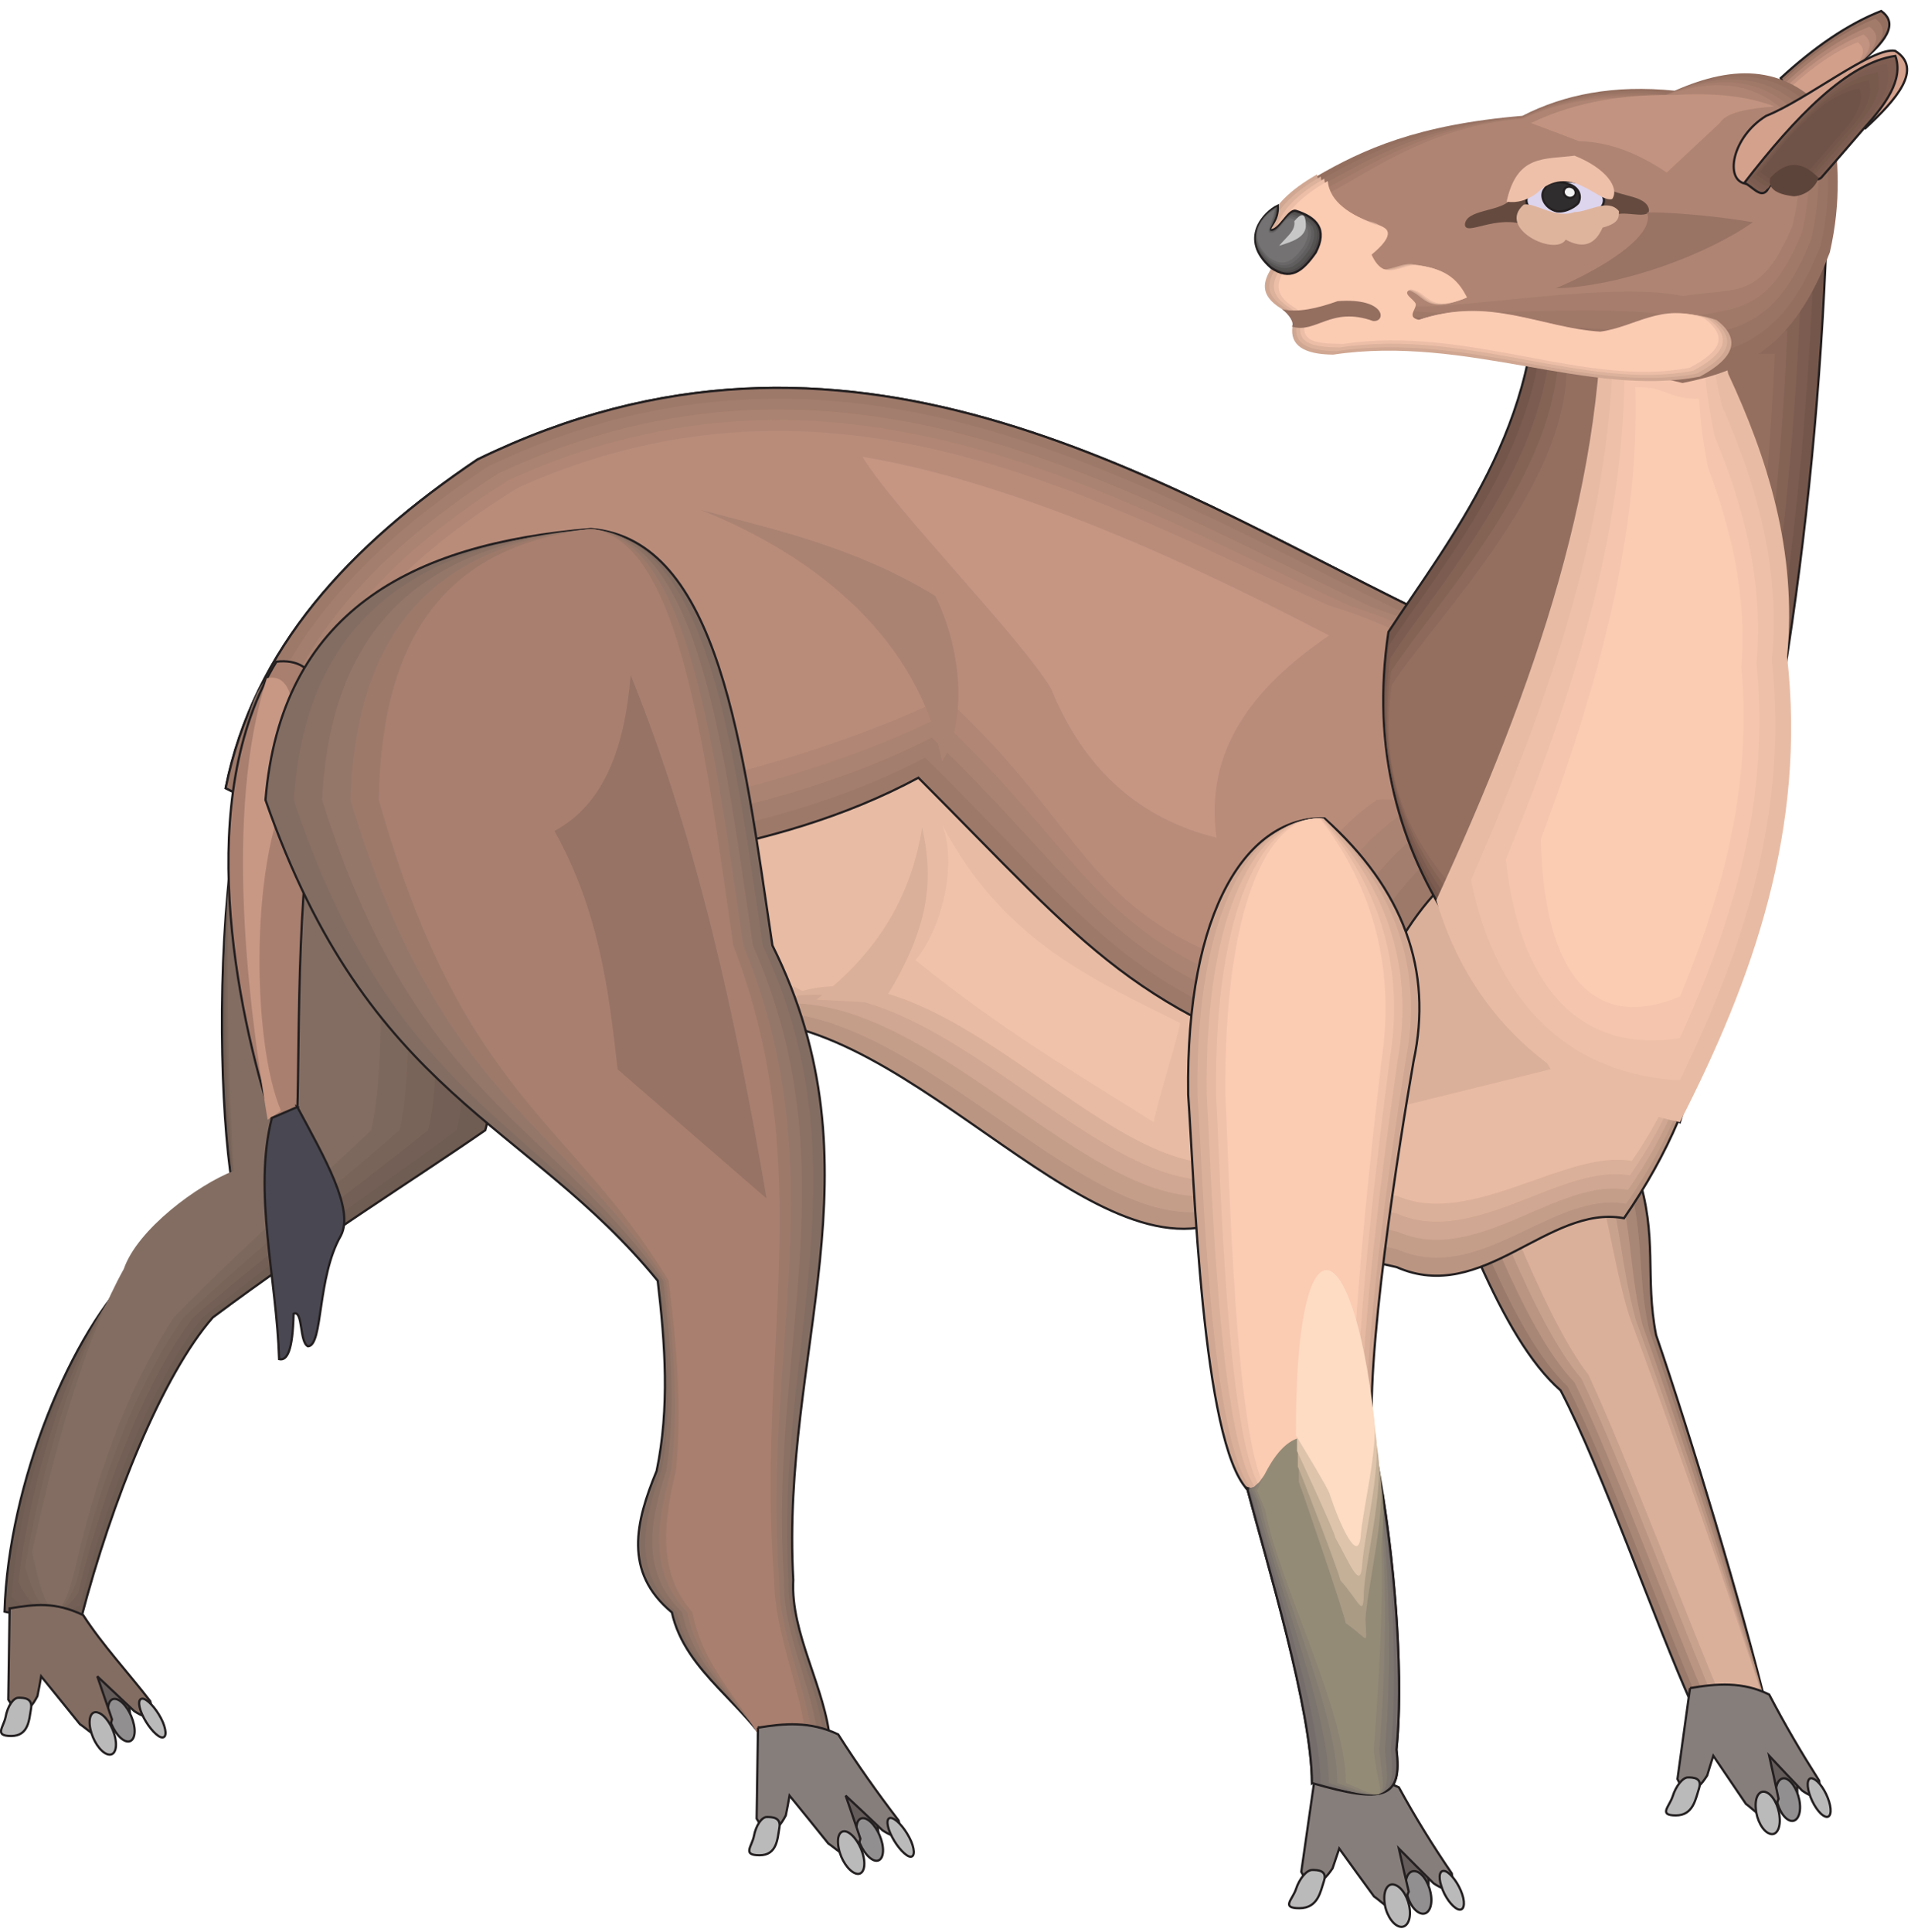 <?xml version="1.0" encoding="UTF-8" standalone="no"?>
<!-- Created with Inkscape (http://www.inkscape.org/) -->

<svg
   xmlns:dc="http://purl.org/dc/elements/1.1/"
   xmlns:cc="http://creativecommons.org/ns#"
   xmlns:rdf="http://www.w3.org/1999/02/22-rdf-syntax-ns#"
   xmlns:svg="http://www.w3.org/2000/svg"
   xmlns="http://www.w3.org/2000/svg"
   xmlns:sodipodi="http://sodipodi.sourceforge.net/DTD/sodipodi-0.dtd"
   xmlns:inkscape="http://www.inkscape.org/namespaces/inkscape"
   id="svg18475"
   version="1.1"
   inkscape:version="0.48.1 "
   width="231.25"
   height="233.75"
   xml:space="preserve"
   sodipodi:docname="Hyracotherium.pdf"><defs
     id="defs18479" /><sodipodi:namedview
     pagecolor="#ffffff"
     bordercolor="#666666"
     borderopacity="1"
     objecttolerance="10"
     gridtolerance="10"
     guidetolerance="10"
     inkscape:pageopacity="0"
     inkscape:pageshadow="2"
     inkscape:window-width="640"
     inkscape:window-height="480"
     id="namedview18477"
     showgrid="false"
     inkscape:zoom="1.2449198"
     inkscape:cx="115.625"
     inkscape:cy="116.875"
     inkscape:window-x="387"
     inkscape:window-y="106"
     inkscape:window-maximized="0"
     inkscape:current-layer="g18483" /><g
     id="g18483"
     inkscape:groupmode="layer"
     inkscape:label="Hyracotherium"
     transform="matrix(1.25,0,0,-1.25,0,233.75)"><g
       id="g18485"
       transform="scale(0.24,0.24)"><path
         d="m 558.863,39.047 c 1.836,-6.902 3.559,-13.805 5.395,-20.707 3.988,-4.207 7.98,-3.992 11.969,0.645 0,2.914 0,5.824 0,8.629 -5.821,3.777 -11.539,7.551 -17.364,11.434"
         style="fill:#645c5a;fill-opacity:1;fill-rule:nonzero;stroke:none"
         id="path18487" /><path
         d="m 558.863,39.047 c 1.836,-6.902 3.559,-13.805 5.395,-20.707 3.988,-4.207 7.98,-3.992 11.969,0.645 0,2.914 0,5.824 0,8.629 -5.821,3.777 -11.539,7.551 -17.364,11.434 z"
         style="fill:none;stroke:#231f20;stroke-opacity:1;stroke-width:0.9;stroke-linecap:butt;stroke-linejoin:miter;stroke-miterlimit:4;stroke-dasharray:none"
         id="path18489" /><path
         d="m 571.484,24.379 c -2.914,0.973 -4.855,-1.941 -4.421,-6.578 0.429,-4.641 3.019,-9.277 5.929,-10.246 2.805,-0.973 4.746,2.047 4.317,6.578 -0.434,4.637 -3.024,9.274 -5.825,10.246"
         style="fill:#918f90;fill-opacity:1;fill-rule:nonzero;stroke:none"
         id="path18491" /><path
         d="m 571.484,24.379 c -2.914,0.973 -4.855,-1.941 -4.421,-6.578 0.429,-4.641 3.019,-9.277 5.929,-10.246 2.805,-0.973 4.746,2.047 4.317,6.578 -0.434,4.637 -3.024,9.274 -5.825,10.246 z"
         style="fill:none;stroke:#231f20;stroke-opacity:1;stroke-width:0.9;stroke-linecap:butt;stroke-linejoin:miter;stroke-miterlimit:4;stroke-dasharray:none"
         id="path18493" /><path
         d="m 660.457,306.098 c -37.098,11.109 -56.402,-3.668 -63.738,-36.024 9.922,-22.219 20.492,-40.875 32.785,-51.664 16.824,-32.14 38.504,-94.695 53.062,-126.836 31.922,-31.82 23.618,-17.367 30.2,-1.726 -9.707,40.23 -30.953,110.769 -44.758,150.89 -4.637,23.621 0.863,39.367 -7.551,65.36"
         style="fill:#997a6b;fill-opacity:1;fill-rule:nonzero;stroke:none"
         id="path18495" /><path
         d="m 660.457,306.098 c -37.098,11.109 -56.402,-3.668 -63.738,-36.024 9.922,-22.219 20.492,-40.875 32.785,-51.664 16.824,-32.14 38.504,-94.695 53.062,-126.836 31.922,-31.82 23.618,-17.367 30.2,-1.726 -9.707,40.23 -30.953,110.769 -44.758,150.89 -4.637,23.621 0.863,39.367 -7.551,65.36 z"
         style="fill:none;stroke:#231f20;stroke-opacity:1;stroke-width:0.9;stroke-linecap:butt;stroke-linejoin:miter;stroke-miterlimit:4;stroke-dasharray:none"
         id="path18497" /><path
         d="m 655.066,309.336 c -33.433,11.324 -49.828,-3.668 -54.57,-36.672 9.922,-22.652 20.383,-41.742 31.813,-52.633 16.718,-32.789 39.148,-96.426 53.816,-129.215 29.984,-32.461 21.895,-17.793 26.855,-1.723 -10.785,40.875 -33.324,112.816 -47.777,153.695 -5.285,23.941 -1.293,40.121 -10.137,66.547"
         style="fill:#a98776;fill-opacity:1;fill-rule:nonzero;stroke:none"
         id="path18499" /><path
         d="m 649.672,312.68 c -29.766,11.539 -43.246,-3.883 -45.402,-37.43 10.027,-23.078 20.168,-42.492 30.843,-53.602 16.5,-33.437 39.903,-98.257 54.571,-131.585 28.043,-33.109 20.168,-18.117 23.511,-1.832 -11.754,41.739 -35.699,114.868 -50.687,156.606 -6.039,24.375 -3.559,40.769 -12.836,67.844"
         style="fill:#ba9582;fill-opacity:1;fill-rule:nonzero;stroke:none"
         id="path18501" /><path
         d="m 644.387,315.914 c -26.313,11.754 -36.668,-3.883 -36.344,-38.074 10.031,-23.512 20.059,-43.25 29.875,-54.684 16.285,-33.867 40.551,-99.98 55.324,-133.957 26.102,-33.648 18.336,-18.336 20.168,-1.832 -12.832,42.496 -38.07,117.024 -53.597,159.52 -6.797,24.804 -5.719,41.523 -15.426,69.027"
         style="fill:#c9a28e;fill-opacity:1;fill-rule:nonzero;stroke:none"
         id="path18503" /><path
         d="m 638.996,319.148 c -22.648,11.973 -30.09,-3.882 -27.18,-38.718 10.141,-23.946 19.848,-44.004 28.907,-55.657 16.066,-34.511 41.195,-101.812 56.078,-136.328 24.265,-34.297 16.609,-18.766 16.828,-1.832 -13.805,43.141 -40.445,119.071 -56.621,162.321 -7.442,25.238 -7.875,42.281 -18.012,70.214"
         style="fill:#dbb09a;fill-opacity:1;fill-rule:nonzero;stroke:none"
         id="path18505" /><path
         d="m 655.066,287.871 c 72.582,105.16 28.473,208.055 -83.261,245.371 C 465.469,585.336 341.766,666.555 192.613,593.859 141.168,559.238 102.344,517.82 91.019,461.305 154.973,429.27 218.926,397.344 282.883,365.313 c 71.394,19.738 148.074,-95.887 205.773,-80.247 24.914,-5.609 49.824,-11.324 74.739,-16.933 34.726,-15.317 61.148,25.453 91.671,19.738"
         style="fill:#ba9582;fill-opacity:1;fill-rule:nonzero;stroke:none"
         id="path18507" /><path
         d="m 655.066,287.871 c 72.582,105.16 28.473,208.055 -83.261,245.371 C 465.469,585.336 341.766,666.555 192.613,593.859 141.168,559.238 102.344,517.82 91.019,461.305 154.973,429.27 218.926,397.344 282.883,365.313 c 71.394,19.738 148.074,-95.887 205.773,-80.247 24.914,-5.609 49.824,-11.324 74.739,-16.933 34.726,-15.317 61.148,25.453 91.671,19.738 z"
         style="fill:none;stroke:#231f20;stroke-opacity:1;stroke-width:0.9;stroke-linecap:butt;stroke-linejoin:miter;stroke-miterlimit:4;stroke-dasharray:none"
         id="path18509" /><path
         d="m 655.93,293.695 c 69.883,101.168 23.402,200.828 -84.34,236.743 -102.563,50.156 -221.735,128.351 -365.496,58.351 -49.61,-33.328 -87.035,-73.234 -97.926,-127.594 61.582,-30.738 123.27,-61.586 184.852,-92.324 68.808,18.981 142.789,-92.219 198.441,-77.226 24.051,-5.5 47.992,-10.891 72.043,-16.286 33.43,-14.777 62.875,23.731 92.426,18.336"
         style="fill:#c59e8a;fill-opacity:1;fill-rule:nonzero;stroke:none"
         id="path18511" /><path
         d="m 656.684,299.305 c 67.296,97.394 18.332,193.816 -85.309,228.332 -98.68,48.211 -213.43,123.386 -351.91,56.082 -47.668,-31.926 -83.688,-70.321 -94.258,-122.524 59.426,-29.66 118.742,-59.211 178.059,-88.765 66.218,18.226 137.398,-88.657 191,-74.313 23.078,-5.176 46.156,-10.355 69.343,-15.64 32.141,-14.129 64.711,22.113 93.075,16.828"
         style="fill:#d0a792;fill-opacity:1;fill-rule:nonzero;stroke:none"
         id="path18513" /><path
         d="m 657.438,305.129 c 64.71,93.402 13.375,186.699 -86.278,219.809 -94.906,46.164 -205.129,118.21 -338.211,53.82 -45.836,-30.738 -80.562,-67.516 -90.594,-117.672 57.051,-28.363 114.102,-56.731 171.047,-85.098 63.739,17.473 132.114,-85.097 183.559,-71.398 22.215,-4.961 44.434,-9.817 66.648,-14.887 30.954,-13.59 66.543,20.496 93.829,15.426"
         style="fill:#dbb09a;fill-opacity:1;fill-rule:nonzero;stroke:none"
         id="path18515" /><path
         d="m 658.191,310.953 c 62.122,89.41 8.305,179.473 -87.246,211.18 -91.023,44.332 -196.824,113.25 -324.515,51.555 -44.004,-29.442 -77.328,-64.711 -86.926,-112.708 54.68,-27.179 109.355,-54.253 164.144,-81.433 61.043,16.719 126.723,-81.539 176.118,-68.379 21.351,-4.746 42.597,-9.598 63.953,-14.344 29.656,-12.836 68.375,18.981 94.472,14.129"
         style="fill:#e8bba4;fill-opacity:1;fill-rule:nonzero;stroke:none"
         id="path18517" /><path
         d="m 584.102,416.004 41.414,-68.059 -76.036,-18.765 -6.683,62.773 33.324,32.141 7.981,-8.09"
         style="fill:#dbb09a;fill-opacity:1;fill-rule:nonzero;stroke:none"
         id="path18519" /><path
         d="m 166.945,423.34 c 72.582,4.637 144.516,10.461 203.508,42.168 69.457,-69.567 86.387,-95.125 178.922,-122.953 -0.973,34.836 17.793,70.429 45.402,90.922 29.985,2.914 65.25,-30.309 95.231,-56.086 6.254,69.89 -38.934,129.32 -118.203,155.851 C 465.469,585.336 341.766,666.555 192.613,593.859 141.168,559.238 102.344,517.82 91.019,461.305 116.363,448.578 141.707,435.957 166.945,423.34"
         style="fill:#9d796a;fill-opacity:1;fill-rule:nonzero;stroke:none"
         id="path18521" /><path
         d="m 166.945,423.34 c 72.582,4.637 144.516,10.461 203.508,42.168 69.457,-69.567 86.387,-95.125 178.922,-122.953 -0.973,34.836 17.793,70.429 45.402,90.922 29.985,2.914 65.25,-30.309 95.231,-56.086 6.254,69.89 -38.934,129.32 -118.203,155.851 C 465.469,585.336 341.766,666.555 192.613,593.859 141.168,559.238 102.344,517.82 91.019,461.305 116.363,448.578 141.707,435.957 166.945,423.34 z"
         style="fill:none;stroke:#231f20;stroke-opacity:1;stroke-width:0.9;stroke-linecap:butt;stroke-linejoin:miter;stroke-miterlimit:4;stroke-dasharray:none"
         id="path18523" /><path
         d="m 172.121,429.594 c 69.992,4.422 144.086,14.019 201.031,44.004 66.973,-65.789 78.727,-94.051 168.028,-120.258 -0.973,32.894 17.144,66.547 43.785,85.961 28.902,2.695 62.984,-28.692 91.887,-53.067 6.039,66.118 -37.532,122.418 -113.997,147.442 C 460.184,582.965 340.797,659.867 196.82,591.055 147.207,558.266 109.676,519.113 98.785,465.617 123.266,453.645 147.641,441.672 172.121,429.594"
         style="fill:#a37d6d;fill-opacity:1;fill-rule:nonzero;stroke:none"
         id="path18525" /><path
         d="m 177.191,435.957 c 67.512,4.207 143.762,17.473 198.657,45.731 64.601,-62.016 70.965,-92.973 157.027,-117.672 -0.863,30.957 16.605,62.773 42.273,81 27.934,2.699 60.719,-26.961 88.543,-49.938 5.934,62.344 -36.234,115.406 -109.894,139.027 -99.004,46.594 -213.973,119.075 -352.774,54.145 -47.777,-30.848 -84.011,-67.84 -94.472,-118.316 23.508,-11.329 47.129,-22.653 70.64,-33.977"
         style="fill:#ab8372;fill-opacity:1;fill-rule:nonzero;stroke:none"
         id="path18527" /><path
         d="m 182.367,442.32 c 64.926,3.993 143.328,20.926 196.176,47.457 62.121,-58.351 63.305,-91.785 146.133,-115.082 -0.863,29.121 15.961,58.996 40.66,76.145 26.855,2.48 58.453,-25.344 85.309,-46.914 5.605,58.562 -34.946,108.5 -105.801,130.719 C 449.508,578.328 338.855,646.492 205.23,585.555 159.18,556.434 124.453,521.703 114.316,474.246 136.965,463.57 159.609,453 182.367,442.32"
         style="fill:#b18674;fill-opacity:1;fill-rule:nonzero;stroke:none"
         id="path18529" /><path
         d="m 187.438,448.684 c 62.441,3.668 143.003,24.375 193.8,49.183 59.75,-54.574 55.543,-90.707 135.242,-112.496 -0.863,27.289 15.317,55.223 39.043,71.293 25.774,2.375 56.188,-23.726 81.961,-44.004 5.395,54.899 -33.539,101.602 -101.699,122.418 -91.562,40.875 -197.902,104.727 -326.347,47.672 -44.219,-27.18 -77.653,-59.754 -87.36,-104.191 21.785,-9.922 43.574,-19.844 65.36,-29.875"
         style="fill:#b98c7a;fill-opacity:1;fill-rule:nonzero;stroke:none"
         id="path18531" /><path
         d="m 529.207,60.078 c 29.336,-8.52 36.453,-6.039 34.078,13.484 3.453,33.109 -1.941,89.734 -9.273,122.954 -4.207,31.062 10.785,123.605 16.176,154.668 7.875,36.668 -3.989,69.351 -35.911,97.933 -30.629,0.969 -56.082,-36.133 -55.004,-111.418 2.372,-32.679 5.5,-140.211 23.942,-159.301 7.875,-29.66 25.883,-88.66 25.992,-118.32"
         style="fill:#d0a792;fill-opacity:1;fill-rule:nonzero;stroke:none"
         id="path18533" /><path
         d="m 529.207,60.078 c 29.336,-8.52 36.453,-6.039 34.078,13.484 3.453,33.109 -1.941,89.734 -9.273,122.954 -4.207,31.062 10.785,123.605 16.176,154.668 7.875,36.668 -3.989,69.351 -35.911,97.933 -30.629,0.969 -56.082,-36.133 -55.004,-111.418 2.372,-32.679 5.5,-140.211 23.942,-159.301 7.875,-29.66 25.883,-88.66 25.992,-118.32 z"
         style="fill:none;stroke:#231f20;stroke-opacity:1;stroke-width:0.9;stroke-linecap:butt;stroke-linejoin:miter;stroke-miterlimit:4;stroke-dasharray:none"
         id="path18535" /><path
         d="m 529.207,60.078 c 27.07,-8.52 33.539,-6.039 31.383,13.484 3.234,33.109 -1.727,89.734 -8.629,122.954 -3.773,31.062 10.031,123.605 14.992,154.668 7.332,36.668 -3.773,69.351 -33.109,97.933 -28.258,0.969 -51.766,-36.133 -50.797,-111.418 2.156,-32.679 5.07,-140.211 22,-159.301 7.336,-29.66 24.051,-88.66 24.16,-118.32"
         style="fill:#dbb09a;fill-opacity:1;fill-rule:nonzero;stroke:none"
         id="path18537" /><path
         d="m 529.098,60.078 c 24.804,-8.52 30.738,-6.039 28.797,13.484 2.91,33.109 -1.618,89.734 -7.875,122.954 -3.559,31.062 9.168,123.605 13.699,154.668 6.687,36.668 -3.453,69.351 -30.414,97.933 -25.883,0.969 -47.453,-36.133 -46.59,-111.418 2.047,-32.679 4.746,-140.211 20.273,-159.301 6.688,-29.66 22.004,-88.66 22.11,-118.32"
         style="fill:#e5b9a2;fill-opacity:1;fill-rule:nonzero;stroke:none"
         id="path18539" /><path
         d="m 528.992,60.078 c 22.539,-8.52 28.039,-6.039 26.207,13.484 2.696,33.109 -1.402,89.734 -7.121,122.954 -3.234,31.062 8.305,123.605 12.406,154.668 6.145,36.668 -3.129,69.351 -27.609,97.933 -23.512,0.969 -43.141,-36.133 -42.387,-111.418 1.836,-32.679 4.317,-140.211 18.442,-159.301 6.043,-29.66 19.953,-88.66 20.062,-118.32"
         style="fill:#f0c2aa;fill-opacity:1;fill-rule:nonzero;stroke:none"
         id="path18541" /><path
         d="m 528.883,60.078 c 20.383,-8.52 25.238,-6.039 23.617,13.484 2.375,33.109 -1.293,89.734 -6.469,122.954 -2.91,31.062 7.551,123.605 11.215,154.668 5.5,36.668 -2.805,69.351 -24.805,97.933 -21.246,0.969 -38.824,-36.133 -38.175,-111.418 1.617,-32.679 3.879,-140.211 16.605,-159.301 5.5,-29.66 18.012,-88.66 18.012,-118.32"
         style="fill:#fbcbb2;fill-opacity:1;fill-rule:nonzero;stroke:none"
         id="path18543" /><path
         d="m 195.738,323.355 c 10.246,34.407 -6.793,184.434 -52.734,179.797 C 87.352,538.527 84.227,360.457 93.609,301.57 73.117,296.066 62.008,283.449 55.105,267.379 28.898,242.57 3.34,180.984 1.828,129.215 c 8.52,-2.156 22.434,-0.324 30.953,-2.481 12.297,47.133 32.785,97.934 53.062,121.121 39.797,29.77 82.394,56.411 109.894,75.5"
         style="fill:#6f5c52;fill-opacity:1;fill-rule:nonzero;stroke:none"
         id="path18545" /><path
         d="m 195.738,323.355 c 10.246,34.407 -6.793,184.434 -52.734,179.797 C 87.352,538.527 84.227,360.457 93.609,301.57 73.117,296.066 62.008,283.449 55.105,267.379 28.898,242.57 3.34,180.984 1.828,129.215 c 8.52,-2.156 22.434,-0.324 30.953,-2.481 12.297,47.133 32.785,97.934 53.062,121.121 39.797,29.77 82.394,56.411 109.894,75.5 z"
         style="fill:none;stroke:#231f20;stroke-opacity:1;stroke-width:0.9;stroke-linecap:butt;stroke-linejoin:miter;stroke-miterlimit:4;stroke-dasharray:none"
         id="path18547" /><path
         d="m 184.199,323.355 c 9.817,34.407 -3.988,184.434 -46.375,179.797 C 86.922,538.527 85.844,361.754 93.824,302.863 74.844,297.363 60.391,283.449 53.812,267.379 30.734,242.57 8.406,186.594 4.633,135.254 c 7.766,-8.844 19.629,-7.981 27.5,-3.559 11.973,47.243 30.738,92.973 49.719,116.16 37.101,29.77 76.789,56.411 102.347,75.5"
         style="fill:#735f55;fill-opacity:1;fill-rule:nonzero;stroke:none"
         id="path18549" /><path
         d="m 172.66,323.355 c 9.492,34.407 -1.078,184.434 -40.012,179.797 C 86.488,538.527 87.461,363.047 93.934,304.266 76.461,298.766 58.773,283.449 52.52,267.379 32.566,242.57 13.586,192.309 7.438,141.293 c 7.117,-15.531 16.934,-15.746 24.051,-4.527 11.648,47.132 28.793,87.902 46.48,111.089 34.406,29.77 71.074,56.411 94.691,75.5"
         style="fill:#796459;fill-opacity:1;fill-rule:nonzero;stroke:none"
         id="path18551" /><path
         d="m 161.121,323.355 c 9.168,34.407 1.727,184.434 -33.648,179.797 C 86.059,538.527 89.078,364.449 94.039,305.559 78.188,300.059 57.156,283.449 51.223,267.379 34.293,242.57 18.762,198.027 10.133,147.227 c 6.473,-22.219 14.344,-23.297 20.816,-5.5 11.215,47.242 26.637,82.941 43.137,106.128 31.602,29.77 65.355,56.411 87.035,75.5"
         style="fill:#7d685d;fill-opacity:1;fill-rule:nonzero;stroke:none"
         id="path18553" /><path
         d="m 149.688,323.355 c 8.738,34.407 4.531,184.434 -27.391,179.797 C 85.734,538.527 90.695,365.742 94.254,306.961 79.805,301.352 55.43,283.449 49.93,267.379 36.125,242.57 23.938,203.637 12.938,153.266 18.762,124.359 24.477,122.203 30.301,146.797 41.195,193.93 55,224.668 70.098,247.855 c 29.012,29.77 59.746,56.411 79.59,75.5"
         style="fill:#836d62;fill-opacity:1;fill-rule:nonzero;stroke:none"
         id="path18555" /><path
         d="m 129.844,464.648 c 4.531,33.758 -1.617,49.614 -18.332,47.672 -33.649,-54.898 -16.18,-140.105 -1.836,-184.757 3.344,1.187 6.797,2.48 10.246,3.667 0.973,27.61 -0.539,105.161 9.922,133.418"
         style="fill:#a97f6f;fill-opacity:1;fill-rule:nonzero;stroke:none"
         id="path18557" /><path
         d="m 129.844,464.648 c 4.531,33.758 -1.617,49.614 -18.332,47.672 -33.649,-54.898 -16.18,-140.105 -1.836,-184.757 3.344,1.187 6.797,2.48 10.246,3.667 0.973,27.61 -0.539,105.161 9.922,133.418 z"
         style="fill:none;stroke:#231f20;stroke-opacity:1;stroke-width:0.9;stroke-linecap:butt;stroke-linejoin:miter;stroke-miterlimit:4;stroke-dasharray:none"
         id="path18559" /><path
         d="m 118.52,464.648 c 2.375,33.758 -2.157,42.926 -10.891,40.985 -17.578,-54.899 -7.117,-133.418 0.324,-178.07 1.832,1.187 3.559,2.48 5.391,3.667 -11.973,27.61 -12.727,105.161 5.176,133.418"
         style="fill:#c89884;fill-opacity:1;fill-rule:nonzero;stroke:none"
         id="path18561" /><path
         d="m 312.754,70.219 c 7.336,2.156 14.777,4.312 22.109,6.469 -1.832,21.789 -16.066,43.575 -14.883,65.254 -5.175,91.895 36.563,165.668 -8.41,255.942 -11.863,79.597 -21.355,163.836 -73.23,167.933 -73.012,-5.933 -124.996,-33.652 -131.25,-109.257 41.844,-120.043 105.476,-129.321 158.211,-193.926 3.019,-25.563 4.855,-51.125 -0.43,-76.684 -8.519,-20.601 -13.48,-40.773 6.149,-57.058 5.39,-24.485 30.734,-37.426 41.734,-58.672"
         style="fill:#836d62;fill-opacity:1;fill-rule:nonzero;stroke:none"
         id="path18563" /><path
         d="m 312.754,70.219 c 7.336,2.156 14.777,4.312 22.109,6.469 -1.832,21.789 -16.066,43.575 -14.883,65.254 -5.175,91.895 36.563,165.668 -8.41,255.942 -11.863,79.597 -21.355,163.836 -73.23,167.933 -73.012,-5.933 -124.996,-33.652 -131.25,-109.257 41.844,-120.043 105.476,-129.321 158.211,-193.926 3.019,-25.563 4.855,-51.125 -0.43,-76.684 -8.519,-20.601 -13.48,-40.773 6.149,-57.058 5.39,-24.485 30.734,-37.426 41.734,-58.672 z"
         style="fill:none;stroke:#231f20;stroke-opacity:1;stroke-width:0.9;stroke-linecap:butt;stroke-linejoin:miter;stroke-miterlimit:4;stroke-dasharray:none"
         id="path18565" /><path
         d="m 312.215,70.219 c 6.797,2.156 13.48,4.312 20.277,6.469 -1.941,21.789 -15.207,43.575 -14.453,65.254 -5.715,91.895 31.926,165.668 -10.351,255.942 -11.864,79.597 -21.465,163.836 -69.348,167.933 -67.188,-5.933 -114.86,-33.652 -119.82,-109.257 39.796,-120.043 98.574,-129.321 147.859,-193.926 3.023,-25.563 5.07,-51.125 0.434,-76.684 -7.551,-20.601 -11.973,-40.773 6.253,-57.058 5.286,-24.485 28.688,-37.426 39.149,-58.672"
         style="fill:#8b7164;fill-opacity:1;fill-rule:nonzero;stroke:none"
         id="path18567" /><path
         d="m 311.57,70.219 c 6.254,2.156 12.403,4.312 18.547,6.469 -2.047,21.789 -14.449,43.575 -13.91,65.254 -6.363,91.895 27.285,165.668 -12.512,255.942 -11.754,79.597 -21.461,163.836 -65.355,167.933 -61.367,-5.933 -104.719,-33.652 -108.387,-109.257 37.746,-120.043 91.672,-129.321 137.613,-193.926 3.02,-25.563 5.176,-51.125 1.188,-76.684 -6.688,-20.601 -10.461,-40.773 6.469,-57.058 4.961,-24.485 26.64,-37.426 36.347,-58.672"
         style="fill:#957769;fill-opacity:1;fill-rule:nonzero;stroke:none"
         id="path18569" /><path
         d="m 311.031,70.219 c 5.606,2.156 11.106,4.312 16.715,6.469 -2.156,21.789 -13.695,43.575 -13.48,65.254 -6.903,91.895 22.754,165.668 -14.453,255.942 -11.754,79.597 -21.571,163.836 -61.473,167.933 -55.649,-5.933 -94.582,-33.652 -96.957,-109.257 35.808,-120.043 84.879,-129.321 127.262,-193.926 3.019,-25.563 5.285,-51.125 2.05,-76.684 -5.824,-20.601 -9.058,-40.773 6.578,-57.058 4.852,-24.485 24.59,-37.426 33.758,-58.672"
         style="fill:#9d796a;fill-opacity:1;fill-rule:nonzero;stroke:none"
         id="path18571" /><path
         d="m 310.383,70.219 c 5.07,2.156 10.031,4.312 14.992,6.469 -2.266,21.789 -12.941,43.575 -13.051,65.254 -7.441,91.895 18.117,165.668 -16.5,255.942 -11.539,79.597 -21.57,163.836 -57.484,167.933 -49.824,-5.933 -84.445,-33.652 -85.524,-109.257 33.758,-120.043 77.973,-129.321 116.907,-193.926 3.129,-25.563 5.5,-51.125 2.914,-76.684 -4.961,-20.601 -7.551,-40.773 6.687,-57.058 4.637,-24.485 22.645,-37.426 31.059,-58.672"
         style="fill:#a97f6f;fill-opacity:1;fill-rule:nonzero;stroke:none"
         id="path18573" /><path
         d="m 119.922,332.738 c -3.449,-1.508 -6.902,-3.019 -10.246,-4.422 -7.656,-29.66 1.941,-64.82 2.914,-97.285 3.234,-0.754 5.5,3.449 5.824,18.336 3.883,1.727 2.266,-11.543 5.824,-13.16 6.145,0.324 3.559,27.828 13.266,44.652 5.5,10.571 -6.582,31.387 -17.582,51.879"
         style="fill:#494751;fill-opacity:1;fill-rule:nonzero;stroke:none"
         id="path18575" /><path
         d="m 119.922,332.738 c -3.449,-1.508 -6.902,-3.019 -10.246,-4.422 -7.656,-29.66 1.941,-64.82 2.914,-97.285 3.234,-0.754 5.5,3.449 5.824,18.336 3.883,1.727 2.266,-11.543 5.824,-13.16 6.145,0.324 3.559,27.828 13.266,44.652 5.5,10.571 -6.582,31.387 -17.582,51.879 z"
         style="fill:none;stroke:#231f20;stroke-opacity:1;stroke-width:0.9;stroke-linecap:butt;stroke-linejoin:miter;stroke-miterlimit:4;stroke-dasharray:none"
         id="path18577" /><path
         d="m 560.051,524.293 c 23.187,35.59 64.172,85.422 58.777,149.594 39.149,0 78.406,0 117.555,0 C 730.992,550.934 711.469,435.203 677.605,326.59 606.316,364.016 545.816,429.918 560.051,524.293"
         style="fill:#74564a;fill-opacity:1;fill-rule:nonzero;stroke:none"
         id="path18579" /><path
         d="m 560.051,524.293 c 23.187,35.59 64.172,85.422 58.777,149.594 39.149,0 78.406,0 117.555,0 C 730.992,550.934 711.469,435.203 677.605,326.59 606.316,364.016 545.816,429.918 560.051,524.293 z"
         style="fill:none;stroke:#231f20;stroke-opacity:1;stroke-width:0.9;stroke-linecap:butt;stroke-linejoin:miter;stroke-miterlimit:4;stroke-dasharray:none"
         id="path18581" /><path
         d="m 560.375,519.008 c 22,33.648 66.758,84.883 61.688,145.496 37.101,0 72.152,0 109.144,0 -4.961,-116.27 -23.512,-225.742 -55.543,-328.637 -67.406,35.485 -128.769,93.836 -115.289,183.141"
         style="fill:#7c5c50;fill-opacity:1;fill-rule:nonzero;stroke:none"
         id="path18583" /><path
         d="m 560.805,513.723 c 20.601,31.707 69.238,84.234 64.386,141.507 35.051,0 66.004,0 100.946,0 -4.746,-109.691 -22.215,-213.015 -52.414,-309.98 -63.629,33.438 -125.645,84.234 -112.918,168.473"
         style="fill:#846355;fill-opacity:1;fill-rule:nonzero;stroke:none"
         id="path18585" /><path
         d="m 561.129,508.328 c 19.414,29.875 71.828,83.805 67.297,137.516 32.894,0 59.75,0 92.535,0 -4.422,-103 -20.922,-200.18 -49.285,-291.211 -59.75,31.387 -122.516,74.531 -110.547,153.695"
         style="fill:#8c695b;fill-opacity:1;fill-rule:nonzero;stroke:none"
         id="path18587" /><path
         d="m 561.453,503.043 c 18.227,27.934 74.414,83.156 70.211,133.418 30.734,0 53.492,0 84.227,0 -4.203,-96.422 -19.629,-187.238 -46.157,-272.551 -55.867,29.336 -119.39,65.035 -108.281,139.133"
         style="fill:#946f60;fill-opacity:1;fill-rule:nonzero;stroke:none"
         id="path18589" /><path
         d="m 530.176,61.051 c -1.723,-12.297 -3.559,-24.484 -5.281,-36.781 3.339,-6.578 7.546,-6.148 12.617,1.402 0.863,2.699 1.832,5.285 2.695,7.984 4.637,-6.473 9.383,-12.945 14.02,-19.309 4.636,-3.129 9.277,-10.137 14.019,1.941 -1.402,5.824 -2.695,11.543 -3.988,17.367 4.637,-4.641 9.273,-9.387 14.019,-14.024 5.934,-3.988 8.414,-2.695 7.332,3.992 -7.871,11.539 -14.664,22.539 -21.351,34.73 -11.434,5.391 -22.758,4.422 -34.082,2.695"
         style="fill:#867e7b;fill-opacity:1;fill-rule:nonzero;stroke:none"
         id="path18591" /><path
         d="m 530.176,61.051 c -1.723,-12.297 -3.559,-24.484 -5.281,-36.781 3.339,-6.578 7.546,-6.148 12.617,1.402 0.863,2.699 1.832,5.285 2.695,7.984 4.637,-6.473 9.383,-12.945 14.02,-19.309 4.636,-3.129 9.277,-10.137 14.019,1.941 -1.402,5.824 -2.695,11.543 -3.988,17.367 4.637,-4.641 9.273,-9.387 14.019,-14.024 5.934,-3.988 8.414,-2.695 7.332,3.992 -7.871,11.539 -14.664,22.539 -21.351,34.73 -11.434,5.391 -22.758,4.422 -34.082,2.695 z"
         style="fill:none;stroke:#231f20;stroke-opacity:1;stroke-width:0.9;stroke-linecap:butt;stroke-linejoin:miter;stroke-miterlimit:4;stroke-dasharray:none"
         id="path18593" /><path
         d="m 529.316,25.027 c 2.157,0 6.145,-0.109 4.743,-4.422 -1.403,-4.207 -2.371,-11.004 -9.922,-11.004 -7.547,0 -2.805,3.453 -1.403,7.66 1.403,4.312 4.317,7.766 6.582,7.766"
         style="fill:#bbbaba;fill-opacity:1;fill-rule:nonzero;stroke:none"
         id="path18595" /><path
         d="m 529.316,25.027 c 2.157,0 6.145,-0.109 4.743,-4.422 -1.403,-4.207 -2.371,-11.004 -9.922,-11.004 -7.547,0 -2.805,3.453 -1.403,7.66 1.403,4.312 4.317,7.766 6.582,7.766 z"
         style="fill:none;stroke:#231f20;stroke-opacity:1;stroke-width:0.9;stroke-linecap:butt;stroke-linejoin:miter;stroke-miterlimit:4;stroke-dasharray:none"
         id="path18597" /><path
         d="m 562.746,18.984 c -2.805,1.082 -4.742,-1.941 -4.312,-6.578 0.324,-4.637 3.019,-9.168 5.824,-10.137 2.805,-0.973 4.851,1.941 4.422,6.578 -0.434,4.637 -3.02,9.168 -5.934,10.137"
         style="fill:#bbbaba;fill-opacity:1;fill-rule:nonzero;stroke:none"
         id="path18599" /><path
         d="m 562.746,18.984 c -2.805,1.082 -4.742,-1.941 -4.312,-6.578 0.324,-4.637 3.019,-9.168 5.824,-10.137 2.805,-0.973 4.851,1.941 4.422,6.578 -0.434,4.637 -3.02,9.168 -5.934,10.137 z"
         style="fill:none;stroke:#231f20;stroke-opacity:1;stroke-width:0.9;stroke-linecap:butt;stroke-linejoin:miter;stroke-miterlimit:4;stroke-dasharray:none"
         id="path18601" /><path
         d="m 583.129,24.488 c -2.371,0.863 -3.125,-1.836 -1.723,-6.043 1.293,-4.203 4.313,-8.305 6.684,-9.273 2.265,-0.863 3.129,1.832 1.726,6.039 -1.402,4.207 -4.421,8.305 -6.687,9.277"
         style="fill:#bbbaba;fill-opacity:1;fill-rule:nonzero;stroke:none"
         id="path18603" /><path
         d="m 583.129,24.488 c -2.371,0.863 -3.125,-1.836 -1.723,-6.043 1.293,-4.203 4.313,-8.305 6.684,-9.273 2.265,-0.863 3.129,1.832 1.726,6.039 -1.402,4.207 -4.421,8.305 -6.687,9.277 z"
         style="fill:none;stroke:#231f20;stroke-opacity:1;stroke-width:0.9;stroke-linecap:butt;stroke-linejoin:miter;stroke-miterlimit:4;stroke-dasharray:none"
         id="path18605" /><path
         d="m 708.664,76.367 c 1.621,-6.906 3.344,-13.809 4.965,-20.711 3.773,-4.207 7.547,-3.988 11.32,0.758 0,2.801 0,5.715 0,8.625 -5.39,3.777 -10.89,7.551 -16.285,11.328"
         style="fill:#645c5a;fill-opacity:1;fill-rule:nonzero;stroke:none"
         id="path18607" /><path
         d="m 708.664,76.367 c 1.621,-6.906 3.344,-13.809 4.965,-20.711 3.773,-4.207 7.547,-3.988 11.32,0.758 0,2.801 0,5.715 0,8.625 -5.39,3.777 -10.89,7.551 -16.285,11.328 z"
         style="fill:none;stroke:#231f20;stroke-opacity:1;stroke-width:0.9;stroke-linecap:butt;stroke-linejoin:miter;stroke-miterlimit:4;stroke-dasharray:none"
         id="path18609" /><path
         d="m 720.527,61.805 c -2.695,0.973 -4.527,-2.051 -4.203,-6.688 0.43,-4.531 2.91,-9.168 5.606,-10.137 2.59,-0.973 4.531,1.941 4.101,6.578 -0.433,4.637 -2.914,9.168 -5.504,10.246"
         style="fill:#918f90;fill-opacity:1;fill-rule:nonzero;stroke:none"
         id="path18611" /><path
         d="m 720.527,61.805 c -2.695,0.973 -4.527,-2.051 -4.203,-6.688 0.43,-4.531 2.91,-9.168 5.606,-10.137 2.59,-0.973 4.531,1.941 4.101,6.578 -0.433,4.637 -2.914,9.168 -5.504,10.246 z"
         style="fill:none;stroke:#231f20;stroke-opacity:1;stroke-width:0.9;stroke-linecap:butt;stroke-linejoin:miter;stroke-miterlimit:4;stroke-dasharray:none"
         id="path18613" /><path
         d="m 681.703,98.367 c -1.726,-12.188 -3.344,-24.375 -5.066,-36.672 3.125,-6.684 7.117,-6.254 11.968,1.402 0.754,2.59 1.618,5.285 2.481,7.984 4.422,-6.473 8.738,-12.945 13.16,-19.414 4.418,-3.129 8.84,-10.031 13.156,2.047 -1.187,5.824 -2.48,11.543 -3.773,17.367 4.418,-4.746 8.84,-9.387 13.262,-14.023 5.609,-3.988 7.875,-2.695 6.902,3.992 -7.332,11.539 -13.805,22.543 -20.164,34.727 -10.68,5.286 -21.25,4.426 -31.926,2.59"
         style="fill:#867e7b;fill-opacity:1;fill-rule:nonzero;stroke:none"
         id="path18615" /><path
         d="m 681.703,98.367 c -1.726,-12.188 -3.344,-24.375 -5.066,-36.672 3.125,-6.684 7.117,-6.254 11.968,1.402 0.754,2.59 1.618,5.285 2.481,7.984 4.422,-6.473 8.738,-12.945 13.16,-19.414 4.418,-3.129 8.84,-10.031 13.156,2.047 -1.187,5.824 -2.48,11.543 -3.773,17.367 4.418,-4.746 8.84,-9.387 13.262,-14.023 5.609,-3.988 7.875,-2.695 6.902,3.992 -7.332,11.539 -13.805,22.543 -20.164,34.727 -10.68,5.286 -21.25,4.426 -31.926,2.59 z"
         style="fill:none;stroke:#231f20;stroke-opacity:1;stroke-width:0.9;stroke-linecap:butt;stroke-linejoin:miter;stroke-miterlimit:4;stroke-dasharray:none"
         id="path18617" /><path
         d="m 680.84,62.344 c 2.051,0 5.824,-0.105 4.531,-4.312 -1.402,-4.207 -2.266,-11.004 -9.383,-11.004 -7.117,0 -2.695,3.453 -1.293,7.66 1.293,4.207 4.098,7.656 6.145,7.656"
         style="fill:#bbbaba;fill-opacity:1;fill-rule:nonzero;stroke:none"
         id="path18619" /><path
         d="m 680.84,62.344 c 2.051,0 5.824,-0.105 4.531,-4.312 -1.402,-4.207 -2.266,-11.004 -9.383,-11.004 -7.117,0 -2.695,3.453 -1.293,7.66 1.293,4.207 4.098,7.656 6.145,7.656 z"
         style="fill:none;stroke:#231f20;stroke-opacity:1;stroke-width:0.9;stroke-linecap:butt;stroke-linejoin:miter;stroke-miterlimit:4;stroke-dasharray:none"
         id="path18621" /><path
         d="m 712.332,56.414 c -2.695,0.969 -4.527,-1.945 -4.098,-6.582 0.325,-4.637 2.805,-9.168 5.5,-10.137 2.696,-1.078 4.532,1.941 4.098,6.578 -0.324,4.637 -2.805,9.168 -5.5,10.141"
         style="fill:#bbbaba;fill-opacity:1;fill-rule:nonzero;stroke:none"
         id="path18623" /><path
         d="m 712.332,56.414 c -2.695,0.969 -4.527,-1.945 -4.098,-6.582 0.325,-4.637 2.805,-9.168 5.5,-10.137 2.696,-1.078 4.532,1.941 4.098,6.578 -0.324,4.637 -2.805,9.168 -5.5,10.141 z"
         style="fill:none;stroke:#231f20;stroke-opacity:1;stroke-width:0.9;stroke-linecap:butt;stroke-linejoin:miter;stroke-miterlimit:4;stroke-dasharray:none"
         id="path18625" /><path
         d="m 731.422,61.805 c -2.156,0.973 -2.91,-1.727 -1.617,-5.934 1.293,-4.203 4.097,-8.41 6.363,-9.273 2.156,-0.863 2.91,1.832 1.617,6.039 -1.293,4.207 -4.097,8.305 -6.363,9.168"
         style="fill:#bbbaba;fill-opacity:1;fill-rule:nonzero;stroke:none"
         id="path18627" /><path
         d="m 731.422,61.805 c -2.156,0.973 -2.91,-1.727 -1.617,-5.934 1.293,-4.203 4.097,-8.41 6.363,-9.273 2.156,-0.863 2.91,1.832 1.617,6.039 -1.293,4.207 -4.097,8.305 -6.363,9.168 z"
         style="fill:none;stroke:#231f20;stroke-opacity:1;stroke-width:0.9;stroke-linecap:butt;stroke-linejoin:miter;stroke-miterlimit:4;stroke-dasharray:none"
         id="path18629" /><path
         d="m 335.402,60.402 c 2.59,-6.902 5.071,-13.805 7.661,-20.707 4.203,-4.207 7.98,-3.992 11.214,0.644 -0.433,2.914 -0.754,5.824 -1.078,8.629 -5.933,3.883 -11.863,7.66 -17.797,11.434"
         style="fill:#645c5a;fill-opacity:1;fill-rule:nonzero;stroke:none"
         id="path18631" /><path
         d="m 335.402,60.402 c 2.59,-6.902 5.071,-13.805 7.661,-20.707 4.203,-4.207 7.98,-3.992 11.214,0.644 -0.433,2.914 -0.754,5.824 -1.078,8.629 -5.933,3.883 -11.863,7.66 -17.797,11.434 z"
         style="fill:none;stroke:#231f20;stroke-opacity:1;stroke-width:0.9;stroke-linecap:butt;stroke-linejoin:miter;stroke-miterlimit:4;stroke-dasharray:none"
         id="path18633" /><path
         d="m 349.102,45.734 c -2.805,0.973 -4.317,-1.941 -3.344,-6.578 0.969,-4.641 3.988,-9.168 6.793,-10.246 2.804,-0.973 4.316,2.047 3.344,6.688 -0.969,4.527 -3.993,9.164 -6.793,10.137"
         style="fill:#918f90;fill-opacity:1;fill-rule:nonzero;stroke:none"
         id="path18635" /><path
         d="m 349.102,45.734 c -2.805,0.973 -4.317,-1.941 -3.344,-6.578 0.969,-4.641 3.988,-9.168 6.793,-10.246 2.804,-0.973 4.316,2.047 3.344,6.688 -0.969,4.527 -3.993,9.164 -6.793,10.137 z"
         style="fill:none;stroke:#231f20;stroke-opacity:1;stroke-width:0.9;stroke-linecap:butt;stroke-linejoin:miter;stroke-miterlimit:4;stroke-dasharray:none"
         id="path18637" /><path
         d="m 305.746,82.406 c -0.215,-12.297 -0.324,-24.484 -0.539,-36.672 3.988,-6.688 7.871,-6.258 11.754,1.293 0.539,2.699 1.078,5.285 1.512,7.984 5.281,-6.473 10.461,-12.836 15.636,-19.309 4.746,-3.129 10.032,-10.031 12.942,1.941 -1.942,5.824 -3.988,11.649 -5.93,17.367 4.961,-4.641 9.922,-9.277 14.883,-14.023 6.144,-3.988 8.301,-2.695 6.469,3.992 -8.844,11.539 -16.61,22.539 -24.375,34.727 -11.321,5.395 -21.891,4.426 -32.352,2.699"
         style="fill:#867e7b;fill-opacity:1;fill-rule:nonzero;stroke:none"
         id="path18639" /><path
         d="m 305.746,82.406 c -0.215,-12.297 -0.324,-24.484 -0.539,-36.672 3.988,-6.688 7.871,-6.258 11.754,1.293 0.539,2.699 1.078,5.285 1.512,7.984 5.281,-6.473 10.461,-12.836 15.636,-19.309 4.746,-3.129 10.032,-10.031 12.942,1.941 -1.942,5.824 -3.988,11.649 -5.93,17.367 4.961,-4.641 9.922,-9.277 14.883,-14.023 6.144,-3.988 8.301,-2.695 6.469,3.992 -8.844,11.539 -16.61,22.539 -24.375,34.727 -11.321,5.395 -21.891,4.426 -32.352,2.699 z"
         style="fill:none;stroke:#231f20;stroke-opacity:1;stroke-width:0.9;stroke-linecap:butt;stroke-linejoin:miter;stroke-miterlimit:4;stroke-dasharray:none"
         id="path18641" /><path
         d="m 309.305,46.383 c 2.156,0 5.824,-0.109 5.07,-4.316 -0.758,-4.312 -0.863,-11.109 -7.984,-11.109 -7.118,0 -3.125,3.453 -2.262,7.766 0.754,4.207 3.125,7.66 5.176,7.66"
         style="fill:#bbbaba;fill-opacity:1;fill-rule:nonzero;stroke:none"
         id="path18643" /><path
         d="m 309.305,46.383 c 2.156,0 5.824,-0.109 5.07,-4.316 -0.758,-4.312 -0.863,-11.109 -7.984,-11.109 -7.118,0 -3.125,3.453 -2.262,7.766 0.754,4.207 3.125,7.66 5.176,7.66 z"
         style="fill:none;stroke:#231f20;stroke-opacity:1;stroke-width:0.9;stroke-linecap:butt;stroke-linejoin:miter;stroke-miterlimit:4;stroke-dasharray:none"
         id="path18645" /><path
         d="m 341.551,40.449 c -2.805,0.973 -4.207,-2.051 -3.235,-6.688 0.864,-4.637 3.989,-9.168 6.793,-10.137 2.696,-0.973 4.207,1.941 3.235,6.578 -0.969,4.637 -3.989,9.168 -6.793,10.246"
         style="fill:#bbbaba;fill-opacity:1;fill-rule:nonzero;stroke:none"
         id="path18647" /><path
         d="m 341.551,40.449 c -2.805,0.973 -4.207,-2.051 -3.235,-6.688 0.864,-4.637 3.989,-9.168 6.793,-10.137 2.696,-0.973 4.207,1.941 3.235,6.578 -0.969,4.637 -3.989,9.168 -6.793,10.246 z"
         style="fill:none;stroke:#231f20;stroke-opacity:1;stroke-width:0.9;stroke-linecap:butt;stroke-linejoin:miter;stroke-miterlimit:4;stroke-dasharray:none"
         id="path18649" /><path
         d="m 359.992,45.844 c -2.265,0.863 -2.695,-1.836 -0.863,-6.043 1.836,-4.203 5.176,-8.305 7.441,-9.274 2.266,-0.863 2.7,1.832 0.973,6.039 -1.836,4.207 -5.176,8.414 -7.551,9.277"
         style="fill:#bbbaba;fill-opacity:1;fill-rule:nonzero;stroke:none"
         id="path18651" /><path
         d="m 359.992,45.844 c -2.265,0.863 -2.695,-1.836 -0.863,-6.043 1.836,-4.203 5.176,-8.305 7.441,-9.274 2.266,-0.863 2.7,1.832 0.973,6.039 -1.836,4.207 -5.176,8.414 -7.551,9.277 z"
         style="fill:none;stroke:#231f20;stroke-opacity:1;stroke-width:0.9;stroke-linecap:butt;stroke-linejoin:miter;stroke-miterlimit:4;stroke-dasharray:none"
         id="path18653" /><path
         d="m 33.535,108.508 c 2.59,-6.903 5.07,-13.809 7.66,-20.711 4.203,-4.203 7.981,-3.988 11.215,0.648 -0.434,2.91 -0.754,5.824 -1.078,8.629 -5.934,3.774 -11.863,7.551 -17.797,11.434"
         style="fill:#645c5a;fill-opacity:1;fill-rule:nonzero;stroke:none"
         id="path18655" /><path
         d="m 33.535,108.508 c 2.59,-6.903 5.07,-13.809 7.66,-20.711 4.203,-4.203 7.981,-3.988 11.215,0.648 -0.434,2.91 -0.754,5.824 -1.078,8.629 -5.934,3.774 -11.863,7.551 -17.797,11.434 z"
         style="fill:none;stroke:#231f20;stroke-opacity:1;stroke-width:0.9;stroke-linecap:butt;stroke-linejoin:miter;stroke-miterlimit:4;stroke-dasharray:none"
         id="path18657" /><path
         d="m 47.234,93.84 c -2.805,0.969 -4.316,-1.941 -3.344,-6.582 0.969,-4.637 3.988,-9.273 6.793,-10.246 2.805,-0.969 4.316,2.051 3.344,6.582 -0.969,4.637 -3.992,9.273 -6.793,10.246"
         style="fill:#918f90;fill-opacity:1;fill-rule:nonzero;stroke:none"
         id="path18659" /><path
         d="m 47.234,93.84 c -2.805,0.969 -4.316,-1.941 -3.344,-6.582 0.969,-4.637 3.988,-9.273 6.793,-10.246 2.805,-0.969 4.316,2.051 3.344,6.582 -0.969,4.637 -3.992,9.273 -6.793,10.246 z"
         style="fill:none;stroke:#231f20;stroke-opacity:1;stroke-width:0.9;stroke-linecap:butt;stroke-linejoin:miter;stroke-miterlimit:4;stroke-dasharray:none"
         id="path18661" /><path
         d="M 3.879,130.508 C 3.664,118.215 3.555,106.027 3.34,93.731 7.328,87.152 11.211,87.582 15.094,95.133 c 0.539,2.695 1.078,5.285 1.512,7.98 5.285,-6.472 10.461,-12.941 15.637,-19.304 4.746,-3.129 10.031,-10.141 12.941,1.941 -1.941,5.824 -3.988,11.539 -5.93,17.363 4.961,-4.636 9.922,-9.383 14.883,-14.019 6.145,-3.992 8.305,-2.699 6.469,3.988 -8.844,11.543 -19.195,22.543 -27.07,34.731 -11.324,5.394 -19.195,4.421 -29.656,2.695"
         style="fill:#836d62;fill-opacity:1;fill-rule:nonzero;stroke:none"
         id="path18663" /><path
         d="M 3.879,130.508 C 3.664,118.215 3.555,106.027 3.34,93.731 7.328,87.152 11.211,87.582 15.094,95.133 c 0.539,2.695 1.078,5.285 1.512,7.98 5.285,-6.472 10.461,-12.941 15.637,-19.304 4.746,-3.129 10.031,-10.141 12.941,1.941 -1.941,5.824 -3.988,11.539 -5.93,17.363 4.961,-4.636 9.922,-9.383 14.883,-14.019 6.145,-3.992 8.305,-2.699 6.469,3.988 -8.844,11.543 -19.195,22.543 -27.07,34.731 -11.324,5.394 -19.195,4.421 -29.656,2.695 z"
         style="fill:none;stroke:#231f20;stroke-opacity:1;stroke-width:0.9;stroke-linecap:butt;stroke-linejoin:miter;stroke-miterlimit:4;stroke-dasharray:none"
         id="path18665" /><path
         d="m 7.438,94.484 c 2.156,0 5.824,-0.105 5.07,-4.422 -0.758,-4.207 -0.863,-11 -7.98,-11 -7.012,0 -3.129,3.449 -2.266,7.656 0.754,4.316 3.125,7.766 5.176,7.766"
         style="fill:#bbbaba;fill-opacity:1;fill-rule:nonzero;stroke:none"
         id="path18667" /><path
         d="m 7.438,94.484 c 2.156,0 5.824,-0.105 5.07,-4.422 -0.758,-4.207 -0.863,-11 -7.98,-11 -7.012,0 -3.129,3.449 -2.266,7.656 0.754,4.316 3.125,7.766 5.176,7.766 z"
         style="fill:none;stroke:#231f20;stroke-opacity:1;stroke-width:0.9;stroke-linecap:butt;stroke-linejoin:miter;stroke-miterlimit:4;stroke-dasharray:none"
         id="path18669" /><path
         d="m 39.684,88.445 c -2.805,1.078 -4.207,-1.941 -3.234,-6.578 0.969,-4.641 3.988,-9.168 6.793,-10.141 2.805,-0.969 4.207,1.941 3.234,6.582 -0.969,4.637 -3.988,9.168 -6.793,10.137"
         style="fill:#bbbaba;fill-opacity:1;fill-rule:nonzero;stroke:none"
         id="path18671" /><path
         d="m 39.684,88.445 c -2.805,1.078 -4.207,-1.941 -3.234,-6.578 0.969,-4.641 3.988,-9.168 6.793,-10.141 2.805,-0.969 4.207,1.941 3.234,6.582 -0.969,4.637 -3.988,9.168 -6.793,10.137 z"
         style="fill:none;stroke:#231f20;stroke-opacity:1;stroke-width:0.9;stroke-linecap:butt;stroke-linejoin:miter;stroke-miterlimit:4;stroke-dasharray:none"
         id="path18673" /><path
         d="m 58.234,93.945 c -2.375,0.863 -2.805,-1.832 -0.973,-6.039 1.836,-4.207 5.18,-8.305 7.441,-9.277 2.375,-0.863 2.699,1.836 0.973,6.043 -1.836,4.203 -5.176,8.305 -7.441,9.273"
         style="fill:#bbbaba;fill-opacity:1;fill-rule:nonzero;stroke:none"
         id="path18675" /><path
         d="m 58.234,93.945 c -2.375,0.863 -2.805,-1.832 -0.973,-6.039 1.836,-4.207 5.18,-8.305 7.441,-9.277 2.375,-0.863 2.699,1.836 0.973,6.043 -1.836,4.203 -5.176,8.305 -7.441,9.273 z"
         style="fill:none;stroke:#231f20;stroke-opacity:1;stroke-width:0.9;stroke-linecap:butt;stroke-linejoin:miter;stroke-miterlimit:4;stroke-dasharray:none"
         id="path18677" /><path
         d="m 579.355,416.113 c 39.583,85.961 69.887,171.813 66.653,257.774 23.941,0 21.137,-6.688 45.078,-6.688 0.863,-13.265 3.129,-26.207 6.039,-38.828 15.641,-33.543 27.934,-71.508 23.727,-114.004 7.875,-69.242 -13.696,-130.074 -43.247,-187.777 -47.023,10.246 -83.472,40.015 -98.25,89.523"
         style="fill:#e8bba4;fill-opacity:1;fill-rule:nonzero;stroke:none"
         id="path18679" /><path
         d="m 593.375,424.309 c 33.973,77.546 59.965,155.097 57.16,232.644 20.602,0 18.117,-6.039 38.719,-6.039 0.644,-11.973 2.586,-23.621 5.176,-35.055 13.375,-30.304 23.941,-64.496 20.277,-102.894 6.684,-62.555 -11.758,-117.344 -37.102,-169.442 -42.601,2.051 -73.875,29.016 -84.23,80.786"
         style="fill:#eec0a9;fill-opacity:1;fill-rule:nonzero;stroke:none"
         id="path18681" /><path
         d="m 607.398,432.508 c 28.364,69.133 49.934,138.379 47.668,207.512 17.149,0 15.098,-5.391 32.247,-5.391 0.539,-10.68 2.156,-21.031 4.312,-31.277 11.109,-26.965 19.953,-57.489 16.934,-91.789 5.609,-55.762 -9.817,-104.727 -30.954,-151.106 -38.285,-6.039 -64.386,18.012 -70.207,72.051"
         style="fill:#f5c5ad;fill-opacity:1;fill-rule:nonzero;stroke:none"
         id="path18683" /><path
         d="m 621.523,440.703 c 22.649,60.832 39.907,121.555 38.071,182.383 13.699,0 12.082,-4.746 25.777,-4.746 0.43,-9.383 1.832,-18.442 3.449,-27.395 8.953,-23.726 15.965,-50.582 13.59,-80.781 4.422,-48.969 -7.871,-92.004 -24.695,-132.879 -33.973,-14.133 -54.895,7.008 -56.192,63.418"
         style="fill:#fbcbb2;fill-opacity:1;fill-rule:nonzero;stroke:none"
         id="path18685" /><path
         d="m 749.434,753.27 c -21.786,-29.985 -25.883,-16.5 -31.168,-5.61 13.48,12.403 27.07,21.789 40.55,27.074 5.606,-3.992 4.961,-10.25 -9.382,-21.464"
         style="fill:#946f60;fill-opacity:1;fill-rule:nonzero;stroke:none"
         id="path18687" /><path
         d="m 749.434,753.27 c -21.786,-29.985 -25.883,-16.5 -31.168,-5.61 13.48,12.403 27.07,21.789 40.55,27.074 5.606,-3.992 4.961,-10.25 -9.382,-21.464 z"
         style="fill:none;stroke:#231f20;stroke-opacity:1;stroke-width:0.9;stroke-linecap:butt;stroke-linejoin:miter;stroke-miterlimit:4;stroke-dasharray:none"
         id="path18689" /><path
         d="m 747.816,751.867 c -19.953,-27.504 -23.836,-15.097 -28.582,-5.176 12.403,11.325 24.805,20.059 37.207,24.914 5.071,-3.667 4.532,-9.492 -8.625,-19.738"
         style="fill:#a37b6b;fill-opacity:1;fill-rule:nonzero;stroke:none"
         id="path18691" /><path
         d="m 746.195,750.465 c -18.222,-25.024 -21.675,-13.805 -25.988,-4.637 11.215,10.246 22.539,18.227 33.863,22.543 4.637,-3.344 4.098,-8.523 -7.875,-17.906"
         style="fill:#b38776;fill-opacity:1;fill-rule:nonzero;stroke:none"
         id="path18693" /><path
         d="m 744.578,749.063 c -16.39,-22.543 -19.519,-12.403 -23.402,-4.208 10.137,9.278 20.277,16.395 30.523,20.387 4.203,-3.019 3.664,-7.765 -7.121,-16.179"
         style="fill:#c29380;fill-opacity:1;fill-rule:nonzero;stroke:none"
         id="path18695" /><path
         d="m 742.961,747.66 c -14.559,-20.058 -17.363,-11.109 -20.813,-3.773 9.059,8.304 18.118,14.668 27.176,18.226 3.668,-2.695 3.235,-6.902 -6.363,-14.453"
         style="fill:#d29f8b;fill-opacity:1;fill-rule:nonzero;stroke:none"
         id="path18697" /><path
         d="m 562.102,653.285 c -17.688,17.797 -29.012,35.918 -31.168,54.684 18.98,11.004 40.765,20.926 83.148,24.484 16.824,8.629 36.777,12.621 61.477,10.137 24.046,10.68 46.05,10.894 63.629,-11.645 2.265,-16.074 3.667,-32.683 -1.079,-53.5 -14.558,-38.718 -35.05,-47.886 -59.425,-52.738 -37.961,9.488 -114.86,17.148 -116.582,28.578"
         style="fill:#946f60;fill-opacity:1;fill-rule:nonzero;stroke:none"
         id="path18699" /><path
         d="m 562.422,654.582 c -17.145,16.715 -28.145,33.973 -30.195,51.77 18.332,10.355 40.875,22.433 81.964,25.886 16.176,8.09 35.59,11.864 59.532,9.492 23.297,10.137 44.648,10.352 61.582,-11.003 2.265,-15.207 3.668,-30.954 -0.973,-50.692 -14.234,-36.672 -32.027,-41.957 -55.539,-46.594 -36.887,9.059 -114.75,10.247 -116.371,21.141"
         style="fill:#997364;fill-opacity:1;fill-rule:nonzero;stroke:none"
         id="path18701" /><path
         d="m 562.746,655.77 c -16.605,15.851 -27.285,32.031 -29.226,48.855 17.796,9.816 40.984,24.055 80.671,27.289 15.747,7.656 34.512,11.215 57.7,8.953 22.539,9.598 43.136,9.813 59.64,-10.355 2.157,-14.344 3.449,-29.231 -0.972,-47.887 -13.805,-34.621 -28.903,-36.023 -51.766,-40.445 -35.59,8.519 -114.43,3.34 -116.047,13.59"
         style="fill:#a17969;fill-opacity:1;fill-rule:nonzero;stroke:none"
         id="path18703" /><path
         d="m 563.07,657.063 c -16.07,14.882 -26.422,30.089 -28.254,45.945 17.145,9.168 40.981,25.562 79.375,28.582 15.313,7.226 33.434,10.57 55.758,8.519 21.891,8.954 41.844,9.168 57.699,-9.812 2.157,-13.484 3.45,-27.504 -0.863,-44.977 -13.375,-32.574 -25.883,-30.199 -47.887,-34.406 -34.511,8.09 -114.316,-3.559 -115.828,6.149"
         style="fill:#a77e6d;fill-opacity:1;fill-rule:nonzero;stroke:none"
         id="path18705" /><path
         d="m 563.285,658.25 c -15.422,13.91 -25.344,28.258 -27.176,43.031 16.61,8.629 41.09,27.18 78.188,29.985 14.668,6.797 32.141,9.925 53.816,7.984 21.032,8.41 40.336,8.625 55.758,-9.168 1.942,-12.621 3.238,-25.777 -0.969,-42.172 -12.836,-30.523 -22.648,-24.375 -44.004,-28.152 -33.324,7.441 -113.992,-10.57 -115.613,-1.508"
         style="fill:#af8473;fill-opacity:1;fill-rule:nonzero;stroke:none"
         id="path18707" /><path
         d="m 537.727,636.137 c 54.031,8.09 103.211,-17.473 147.968,-8.844 14.235,7.66 16.5,15.207 6.793,22.758 -18.226,6.687 -29.656,-3.883 -44.433,-5.715 -25.992,1.617 -47.239,15.316 -77.758,4.961 -5.5,1.293 -0.863,4.637 -1.293,6.902 -0.758,2.051 -6.473,4.531 -2.16,6.149 7.984,-1.078 6.902,-10.465 24.051,-3.453 -3.235,6.363 -7.766,12.187 -20.707,13.589 -6.684,1.618 -14.344,-7.98 -20.168,4.746 8.738,7.227 9.277,11.543 1.621,12.836 -10.571,4.313 -19.414,9.493 -20.387,18.766 -22.539,-12.836 -23.402,-25.238 -18.223,-37.535 -3.453,-5.5 -5.285,-11 3.774,-16.609 2.695,-1.833 5.5,-3.665 4.527,-7.227 -1.078,-7.441 4.422,-11.215 16.395,-11.324"
         style="fill:#d0a792;fill-opacity:1;fill-rule:nonzero;stroke:none"
         id="path18709" /><path
         d="m 539.129,637.539 c 52.844,7.981 101.269,-17.473 145.269,-9.059 13.915,7.442 15.965,14.454 6.364,21.786 -17.793,6.687 -29.008,-3.664 -43.571,-5.606 -25.449,1.723 -46.265,15.098 -76.246,4.961 -5.285,1.293 -0.863,4.422 -1.297,6.688 -0.644,2.046 -6.253,4.527 -2.046,6.144 7.871,-1.183 6.793,-10.351 23.617,-3.449 -3.235,6.254 -7.656,11.973 -20.274,13.375 -6.687,1.508 -14.238,-7.875 -19.843,4.637 8.519,7.011 9.058,11.214 1.617,12.511 -10.356,4.207 -19.09,9.383 -19.953,18.442 -22.219,-12.617 -23.078,-24.805 -18.012,-36.887 -3.344,-5.285 -5.176,-10.676 3.777,-16.176 2.696,-1.836 5.391,-3.668 4.422,-7.121 -1.082,-7.226 4.313,-10.027 16.176,-10.246"
         style="fill:#ddb29c;fill-opacity:1;fill-rule:nonzero;stroke:none"
         id="path18711" /><path
         d="m 540.422,639.051 c 51.875,7.765 99.543,-17.688 142.578,-9.383 13.695,7.332 15.422,13.695 6.039,20.922 -17.473,6.473 -28.473,-3.668 -42.711,-5.5 -24.91,1.617 -45.293,14.777 -74.629,4.855 -5.285,1.184 -0.863,4.313 -1.293,6.578 -0.758,1.942 -6.258,4.313 -2.051,5.93 7.657,-1.183 6.579,-10.137 23.079,-3.34 -3.125,6.145 -7.442,11.645 -19.844,13.047 -6.469,1.512 -13.91,-7.656 -19.41,4.531 8.41,7.012 8.949,11.11 1.617,12.297 -10.246,4.207 -18.766,9.168 -19.629,18.117 -21.68,-12.402 -22.539,-24.375 -17.578,-36.128 -3.344,-5.286 -5.07,-10.465 3.664,-15.965 2.59,-1.727 5.285,-3.559 4.316,-6.903 -1.078,-7.117 4.203,-8.953 15.852,-9.058"
         style="fill:#ecbea7;fill-opacity:1;fill-rule:nonzero;stroke:none"
         id="path18713" /><path
         d="m 541.719,640.453 c 50.793,7.551 97.816,-17.797 139.879,-9.601 13.48,7.121 14.988,12.945 5.824,19.953 -17.258,6.363 -27.934,-3.559 -41.953,-5.391 -24.375,1.617 -44.434,14.453 -73.121,4.746 -5.18,1.184 -0.864,4.313 -1.297,6.469 -0.645,1.941 -6.039,4.316 -1.942,5.824 7.551,-1.078 6.473,-9.812 22.649,-3.234 -3.129,6.039 -7.332,11.433 -19.52,12.836 -6.363,1.402 -13.59,-7.551 -18.98,4.422 8.195,6.793 8.734,10.785 1.508,12.078 -9.922,3.992 -18.332,8.953 -19.196,17.582 -21.246,-12.078 -22.109,-23.731 -17.148,-35.27 -3.234,-5.176 -5.07,-10.355 3.558,-15.637 2.59,-1.726 5.176,-3.562 4.208,-6.796 -0.973,-7.012 4.207,-7.875 15.531,-7.981"
         style="fill:#fbcbb2;fill-opacity:1;fill-rule:nonzero;stroke:none"
         id="path18715" /><path
         d="m 517.129,654.473 c 2.695,-2.047 5.066,-5.391 3.988,-7.012 9.707,-3.02 15.746,8.309 32.68,2.266 5.5,-0.645 5.391,9.492 -14.238,7.984 -8.196,-2.914 -16.176,-4.746 -22.43,-3.238"
         style="fill:#946f60;fill-opacity:1;fill-rule:nonzero;stroke:none"
         id="path18717" /><path
         d="m 530.715,677.34 c 4.855,9.383 0.433,14.129 -8.086,16.824 -3.02,0.649 -6.578,-8.195 -10.141,-7.766 -0.968,1.188 3.344,3.454 2.914,9.817 -5.285,-2.481 -15.961,-13.375 -2.695,-25.024 7.656,-5.175 12.402,-1.832 18.008,6.149"
         style="fill:#4d494a;fill-opacity:1;fill-rule:nonzero;stroke:none"
         id="path18719" /><path
         d="m 530.715,677.34 c 4.855,9.383 0.433,14.129 -8.086,16.824 -3.02,0.649 -6.578,-8.195 -10.141,-7.766 -0.968,1.188 3.344,3.454 2.914,9.817 -5.285,-2.481 -15.961,-13.375 -2.695,-25.024 7.656,-5.175 12.402,-1.832 18.008,6.149 z"
         style="fill:none;stroke:#231f20;stroke-opacity:1;stroke-width:0.9;stroke-linecap:butt;stroke-linejoin:miter;stroke-miterlimit:4;stroke-dasharray:none"
         id="path18721" /><path
         d="m 529.531,677.984 c 4.528,8.844 0.645,12.946 -7.441,15.426 -2.805,0.539 -6.149,-7.765 -9.492,-7.336 -1.508,0.864 2.59,3.563 2.48,9.707 -4.961,-2.371 -14.992,-12.617 -2.59,-23.621 7.336,-4.851 11.758,-1.722 17.043,5.824"
         style="fill:#565353;fill-opacity:1;fill-rule:nonzero;stroke:none"
         id="path18723" /><path
         d="m 528.344,678.742 c 4.207,8.196 0.754,11.539 -6.793,13.91 -2.59,0.543 -5.824,-7.222 -8.844,-6.902 -1.941,0.539 1.832,3.668 2.047,9.602 -4.637,-2.157 -14.129,-11.758 -2.371,-22.11 6.793,-4.64 11,-1.621 15.961,5.5"
         style="fill:#605e5e;fill-opacity:1;fill-rule:nonzero;stroke:none"
         id="path18725" /><path
         d="m 527.156,679.387 c 3.992,7.66 0.973,10.355 -6.039,12.511 -2.586,0.54 -5.5,-6.793 -8.41,-6.363 -2.266,0.11 1.184,3.668 1.723,9.383 -4.313,-2.047 -13.157,-11 -2.262,-20.707 6.363,-4.313 10.352,-1.512 14.988,5.176"
         style="fill:#696767;fill-opacity:1;fill-rule:nonzero;stroke:none"
         id="path18727" /><path
         d="m 525.973,680.035 c 3.664,7.117 1.183,9.059 -5.395,11.11 -2.371,0.539 -5.066,-6.254 -7.765,-5.934 -2.805,-0.106 0.433,3.777 1.296,9.277 -3.992,-1.941 -12.296,-10.246 -2.05,-19.304 5.933,-3.993 9.597,-1.403 13.914,4.851"
         style="fill:#747272;fill-opacity:1;fill-rule:nonzero;stroke:none"
         id="path18729" /><path
         d="m 652.91,692.871 c 4.098,0.863 13.481,-2.375 12.078,2.371 -1.402,4.637 -9.922,4.746 -14.883,7.121 -12.187,3.125 -23.511,8.844 -41.199,-4.207 -4.851,-4.422 -17.472,-3.558 -18.011,-9.492 0.109,-5.07 12.621,4.313 24.914,-0.434 12.293,1.512 24.695,3.129 37.101,4.641"
         style="fill:#644a3f;fill-opacity:1;fill-rule:nonzero;stroke:none"
         id="path18731" /><path
         d="m 631.34,706.027 c 8.625,0 15.637,-3.449 15.637,-7.656 0,-4.207 -7.012,-7.656 -15.637,-7.656 -8.629,0 -15.641,3.449 -15.641,7.656 0,4.207 7.012,7.656 15.641,7.656"
         style="fill:#ddd5ee;fill-opacity:1;fill-rule:nonzero;stroke:none"
         id="path18733" /><path
         d="m 631.34,706.027 c 8.625,0 15.637,-3.449 15.637,-7.656 0,-4.207 -7.012,-7.656 -15.637,-7.656 -8.629,0 -15.641,3.449 -15.641,7.656 0,4.207 7.012,7.656 15.641,7.656 z"
         style="fill:none;stroke:#231f20;stroke-opacity:1;stroke-width:0.9;stroke-linecap:butt;stroke-linejoin:miter;stroke-miterlimit:4;stroke-dasharray:none"
         id="path18735" /><path
         d="m 632.203,705.059 c -3.883,1.402 -8.305,0.214 -8.953,-1.836 -2.59,-2.801 -0.324,-8.086 4.746,-9.274 3.883,-0.539 8.09,2.371 8.734,3.559 1.512,3.344 -0.539,6.578 -4.527,7.551"
         style="fill:#302d2e;fill-opacity:1;fill-rule:nonzero;stroke:none"
         id="path18737" /><path
         d="m 632.203,705.059 c -3.883,1.402 -8.305,0.214 -8.953,-1.836 -2.59,-2.801 -0.324,-8.086 4.746,-9.274 3.883,-0.539 8.09,2.371 8.734,3.559 1.512,3.344 -0.539,6.578 -4.527,7.551 z"
         style="fill:none;stroke:#231f20;stroke-opacity:1;stroke-width:0.9;stroke-linecap:butt;stroke-linejoin:miter;stroke-miterlimit:4;stroke-dasharray:none"
         id="path18739" /><path
         d="m 634.035,703.656 c -1.293,0.539 -2.695,0.106 -3.129,-1.078 -0.539,-1.078 0.11,-2.48 1.403,-3.019 1.187,-0.539 2.589,0 3.129,1.078 0.429,1.183 -0.11,2.48 -1.403,3.019"
         style="fill:#f2f2f2;fill-opacity:1;fill-rule:nonzero;stroke:none"
         id="path18741" /><path
         d="m 634.035,703.656 c -1.293,0.539 -2.695,0.106 -3.129,-1.078 -0.539,-1.078 0.11,-2.48 1.403,-3.019 1.187,-0.539 2.589,0 3.129,1.078 0.429,1.183 -0.11,2.48 -1.403,3.019 z"
         style="fill:none;stroke:#231f20;stroke-opacity:1;stroke-width:0.9;stroke-linecap:butt;stroke-linejoin:miter;stroke-miterlimit:4;stroke-dasharray:none"
         id="path18743" /><path
         d="m 712.441,732.453 c -13.804,-8.414 -17.039,-26.101 -8.195,-27.394 17.902,23.511 54.895,53.605 59.856,49.718 0.105,-11.324 -6.903,-19.089 -11.973,-27.609 12.941,11.863 23.726,24.375 12.293,31.496 -9.059,1.723 -35.805,-19.848 -51.981,-26.211"
         style="fill:#d4a18d;fill-opacity:1;fill-rule:nonzero;stroke:none"
         id="path18745" /><path
         d="m 712.441,732.453 c -13.804,-8.414 -17.039,-26.101 -8.195,-27.394 17.902,23.511 54.895,53.605 59.856,49.718 0.105,-11.324 -6.903,-19.089 -11.973,-27.609 12.941,11.863 23.726,24.375 12.293,31.496 -9.059,1.723 -35.805,-19.848 -51.981,-26.211 z"
         style="fill:none;stroke:#231f20;stroke-opacity:1;stroke-width:0.9;stroke-linecap:butt;stroke-linejoin:miter;stroke-miterlimit:4;stroke-dasharray:none"
         id="path18747" /><path
         d="m 764.531,756.613 c 3.453,-9.597 -4.207,-19.843 -12.511,-29.011 -5.715,-6.688 -11.54,-13.375 -17.364,-20.063 -3.664,-3.559 -14.449,7.981 -21.89,-5.176 -2.7,-3.343 -6.149,1.942 -9.168,3.02 20.707,26.855 41.843,48.535 60.933,51.23"
         style="fill:#805f52;fill-opacity:1;fill-rule:nonzero;stroke:none"
         id="path18749" /><path
         d="m 764.531,756.613 c 3.453,-9.597 -4.207,-19.843 -12.511,-29.011 -5.715,-6.688 -11.54,-13.375 -17.364,-20.063 -3.664,-3.559 -14.449,7.981 -21.89,-5.176 -2.7,-3.343 -6.149,1.942 -9.168,3.02 20.707,26.855 41.843,48.535 60.933,51.23 z"
         style="fill:none;stroke:#231f20;stroke-opacity:1;stroke-width:0.9;stroke-linecap:butt;stroke-linejoin:miter;stroke-miterlimit:4;stroke-dasharray:none"
         id="path18751" /><path
         d="m 760.973,753.379 c 3.129,-8.848 -3.883,-18.231 -11.434,-26.535 -5.391,-6.149 -10.676,-12.293 -15.961,-18.442 -3.344,-3.238 -13.156,7.332 -20.058,-4.746 -2.372,-3.019 -5.61,1.832 -8.305,2.805 18.875,24.59 38.285,44.328 55.758,46.918"
         style="fill:#7c5c50;fill-opacity:1;fill-rule:nonzero;stroke:none"
         id="path18753" /><path
         d="m 757.305,750.035 c 2.914,-7.984 -3.45,-16.504 -10.352,-24.055 -4.855,-5.605 -9.598,-11.109 -14.453,-16.609 -3.02,-3.019 -11.973,6.582 -18.227,-4.312 -2.156,-2.805 -4.96,1.617 -7.55,2.48 17.257,22.324 34.73,40.231 50.582,42.496"
         style="fill:#785a4d;fill-opacity:1;fill-rule:nonzero;stroke:none"
         id="path18755" /><path
         d="m 753.746,746.797 c 2.59,-7.227 -3.129,-14.883 -9.383,-21.676 -4.312,-4.965 -8.629,-9.926 -12.941,-14.887 -2.695,-2.695 -10.676,5.934 -16.285,-3.882 -1.942,-2.481 -4.532,1.511 -6.793,2.265 15.422,20.063 31.168,36.133 45.402,38.18"
         style="fill:#74564a;fill-opacity:1;fill-rule:nonzero;stroke:none"
         id="path18757" /><path
         d="m 750.078,743.453 c 2.266,-6.363 -2.805,-13.051 -8.195,-19.09 -3.883,-4.422 -7.656,-8.843 -11.539,-13.265 -2.371,-2.266 -9.492,5.285 -14.453,-3.453 -1.723,-2.157 -3.989,1.402 -5.93,2.05 13.59,17.688 27.5,31.926 40.117,33.758"
         style="fill:#705348;fill-opacity:1;fill-rule:nonzero;stroke:none"
         id="path18759" /><path
         d="m 714.059,707.43 c 5.07,5.5 11.539,8.304 19.519,0 -1.078,-3.344 -4.637,-7.008 -9.922,-7.442 -7.871,0.864 -10.57,3.559 -9.597,7.442"
         style="fill:#5d443a;fill-opacity:1;fill-rule:nonzero;stroke:none"
         id="path18761" /><path
         d="m 502.461,179.262 c 18.441,-6.258 36.883,-10.789 55.219,-2.699 5.39,-32.895 8.41,-75.821 5.605,-103.001 2.375,-19.523 -4.742,-22.004 -34.078,-13.484 -0.109,29.66 -18.117,88.66 -25.992,118.32 -0.324,0.215 -0.539,0.54 -0.754,0.864"
         style="fill:#756d6b;fill-opacity:1;fill-rule:nonzero;stroke:none"
         id="path18763" /><path
         d="m 502.461,179.262 c 18.441,-6.258 36.883,-10.789 55.219,-2.699 5.39,-32.895 8.41,-75.821 5.605,-103.001 2.375,-19.523 -4.742,-22.004 -34.078,-13.484 -0.109,29.66 -18.117,88.66 -25.992,118.32 -0.324,0.215 -0.539,0.54 -0.754,0.864 z"
         style="fill:none;stroke:#231f20;stroke-opacity:1;stroke-width:0.9;stroke-linecap:butt;stroke-linejoin:miter;stroke-miterlimit:4;stroke-dasharray:none"
         id="path18765" /><path
         d="m 503.648,178.828 c 18.332,6.578 37.098,-6.039 53.598,-2.265 4.856,-32.895 6.363,-75.821 3.777,-103.001 2.157,-19.523 -1.402,-22.004 -28.367,-13.484 -0.105,29.66 -20.383,86.719 -27.715,116.379 -0.214,0.215 -1.078,2.156 -1.293,2.371"
         style="fill:#7c746e;fill-opacity:1;fill-rule:nonzero;stroke:none"
         id="path18767" /><path
         d="m 504.832,178.504 c 18.336,19.414 37.316,-1.402 51.875,-1.941 4.422,-32.895 4.422,-75.821 1.941,-103.001 2.051,-19.523 2.157,-22.004 -22.648,-13.484 0,29.66 -22.648,84.668 -29.227,114.328 -0.214,0.215 -1.726,3.883 -1.941,4.098"
         style="fill:#847c71;fill-opacity:1;fill-rule:nonzero;stroke:none"
         id="path18769" /><path
         d="m 506.02,178.18 c 18.332,32.25 37.531,3.129 50.148,-1.617 4.098,-32.895 2.48,-75.821 0.215,-103.001 1.836,-19.523 5.5,-22.004 -16.93,-13.484 -0.109,29.66 -24.914,82.727 -30.953,112.277 -0.109,0.325 -2.371,5.61 -2.48,5.825"
         style="fill:#8c8374;fill-opacity:1;fill-rule:nonzero;stroke:none"
         id="path18771" /><path
         d="m 507.098,177.859 c 18.336,45.082 37.855,7.766 48.64,-1.296 3.559,-32.895 0.325,-75.821 -1.617,-103.001 1.617,-19.523 8.844,-22.004 -11.219,-13.484 -0.105,29.66 -27.175,80.676 -32.57,110.336 -0.215,0.219 -3.019,7.227 -3.234,7.445"
         style="fill:#948b76;fill-opacity:1;fill-rule:nonzero;stroke:none"
         id="path18773" /><path
         d="m 524.352,175.16 c -0.754,119.504 19.738,93.082 33.218,1.942 2.157,-18.981 -5.07,-46.485 -6.148,-62.125 0.863,-11.215 5.07,-12.618 -6.578,-7.657 0,2.371 -19.949,66.871 -20.492,67.84"
         style="fill:#948b76;fill-opacity:1;fill-rule:nonzero;stroke:none"
         id="path18775" /><path
         d="m 523.922,181.418 c -0.649,112.277 20.492,91.137 32.894,3.129 1.942,-17.367 -5.07,-44.008 -6.039,-58.461 0.43,-11.215 1.723,-8.305 -7.98,-1.508 0,2.156 -18.336,55.977 -18.875,56.84"
         style="fill:#aa9b85;fill-opacity:1;fill-rule:nonzero;stroke:none"
         id="path18777" /><path
         d="m 523.492,187.672 c -0.539,105.055 21.246,89.199 32.461,4.316 1.727,-15.75 -4.961,-41.633 -5.824,-54.683 -0.109,-11.434 -1.727,-3.992 -9.492,4.527 0,1.945 -16.606,45.086 -17.145,45.84"
         style="fill:#c4af97;fill-opacity:1;fill-rule:nonzero;stroke:none"
         id="path18779" /><path
         d="m 523.168,194.035 c -0.539,97.61 21.785,87.149 31.922,5.395 1.617,-14.239 -4.746,-39.262 -5.61,-51.016 -0.644,-11.434 -5.066,0.43 -10.89,10.676 0,1.836 -15.098,34.191 -15.422,34.945"
         style="fill:#dec4ab;fill-opacity:1;fill-rule:nonzero;stroke:none"
         id="path18781" /><path
         d="m 522.734,200.293 c -0.429,90.383 22.543,85.203 31.602,6.578 1.402,-12.621 -4.746,-36.887 -5.5,-47.348 -1.078,-11.433 -8.414,4.852 -12.402,16.825 0,1.617 -13.375,23.297 -13.7,23.945"
         style="fill:#fddcc3;fill-opacity:1;fill-rule:nonzero;stroke:none"
         id="path18783" /><path
         d="m 635.004,693.625 c 6.043,0.109 13.484,5.715 18.012,0.434 0,-2.375 0.324,-4.856 -6.578,-6.688 -2.805,-6.363 -7.333,-8.953 -14.883,-4.855 -4.207,-6.903 -27.934,4.531 -16.934,14.129 4.641,0.972 12.512,-5.825 20.383,-3.02"
         style="fill:#dfb49d;fill-opacity:1;fill-rule:nonzero;stroke:none"
         id="path18785" /><path
         d="m 635.113,716.383 c 12.727,-5.07 18.227,-12.942 15.207,-17.473 -5.715,-1.726 -17.148,15.207 -30.519,2.266 -3.883,-2.805 -7.875,-3.992 -12.082,-3.344 4.207,19.199 15.207,16.934 27.394,18.551"
         style="fill:#eec0a9;fill-opacity:1;fill-rule:nonzero;stroke:none"
         id="path18787" /><path
         d="m 515.941,680.035 c 5.071,1.617 11.215,3.344 10.786,8.844 -0.215,4.855 -2.157,4.098 -4.637,1.078 0.539,-3.883 -2.914,-6.039 -6.149,-9.922"
         style="fill:#c8c7c7;fill-opacity:1;fill-rule:nonzero;stroke:none"
         id="path18789" /><path
         d="m 627.563,662.887 c 18.226,7.656 40.335,21.14 36.777,30.629 12.836,0 31.062,-1.942 42.707,-3.989 -18.981,-13.265 -53.383,-25.886 -79.484,-26.64"
         style="fill:#997364;fill-opacity:1;fill-rule:nonzero;stroke:none"
         id="path18791" /><path
         d="m 282.449,573.582 c 48.641,-19.414 88.223,-53.281 97.496,-101.492 9.274,13.59 9.274,42.496 -2.695,66.762 -31.602,19.304 -63.199,26.425 -94.801,34.73"
         style="fill:#ab8372;fill-opacity:1;fill-rule:nonzero;stroke:none"
         id="path18793" /><path
         d="m 347.914,594.938 c 12.941,-21.356 63.09,-72.047 76.031,-93.403 13.266,-32.574 35.59,-52.527 66.758,-60.183 -4.961,35.265 14.668,60.613 45.406,81.539 -30.953,15.851 -114.644,59.75 -188.195,72.047"
         style="fill:#c69683;fill-opacity:1;fill-rule:nonzero;stroke:none"
         id="path18795" /><path
         d="m 379.945,446.742 c 5.93,-14.234 1.078,-40.554 -10.675,-54.789 35.91,-29.121 67.078,-46.918 96.089,-65.363 1.727,9.277 8.844,30.633 10.68,40.015 -35.484,17.688 -71.613,33.438 -96.094,80.137"
         style="fill:#f0c2aa;fill-opacity:1;fill-rule:nonzero;stroke:none"
         id="path18797" /><path
         d="m 371.965,445.449 c -4.207,-26.535 -17.149,-50.152 -42.707,-69.461 8.84,-0.429 17.793,-0.863 26.637,-1.402 21.031,32.574 20.058,52.637 16.07,70.863"
         style="fill:#dbb09a;fill-opacity:1;fill-rule:nonzero;stroke:none"
         id="path18799" /><path
         d="m 254.41,506.82 c -2.375,-28.691 -10.461,-51.879 -30.738,-62.773 17.902,-32.035 21.894,-64.067 25.453,-96.102 19.953,-17.363 40.012,-34.726 60.07,-52.093 -12.507,73.234 -28.039,144.851 -54.785,210.968"
         style="fill:#967365;fill-opacity:1;fill-rule:nonzero;stroke:none"
         id="path18801" /><path
         d="m 636.945,722.207 c 12.727,-0.215 24.375,-5.285 35.375,-12.617 7.118,6.683 14.239,13.265 21.356,19.953 2.804,4.527 11.969,5.824 22,6.687 -11.539,4.528 -25.559,5.5 -40.66,4.637 -25.125,0.324 -42.922,-4.422 -57.481,-11.324 6.469,-2.375 12.942,-4.855 19.41,-7.336"
         style="fill:#c29380;fill-opacity:1;fill-rule:nonzero;stroke:none"
         id="path18803" /></g></g></svg>